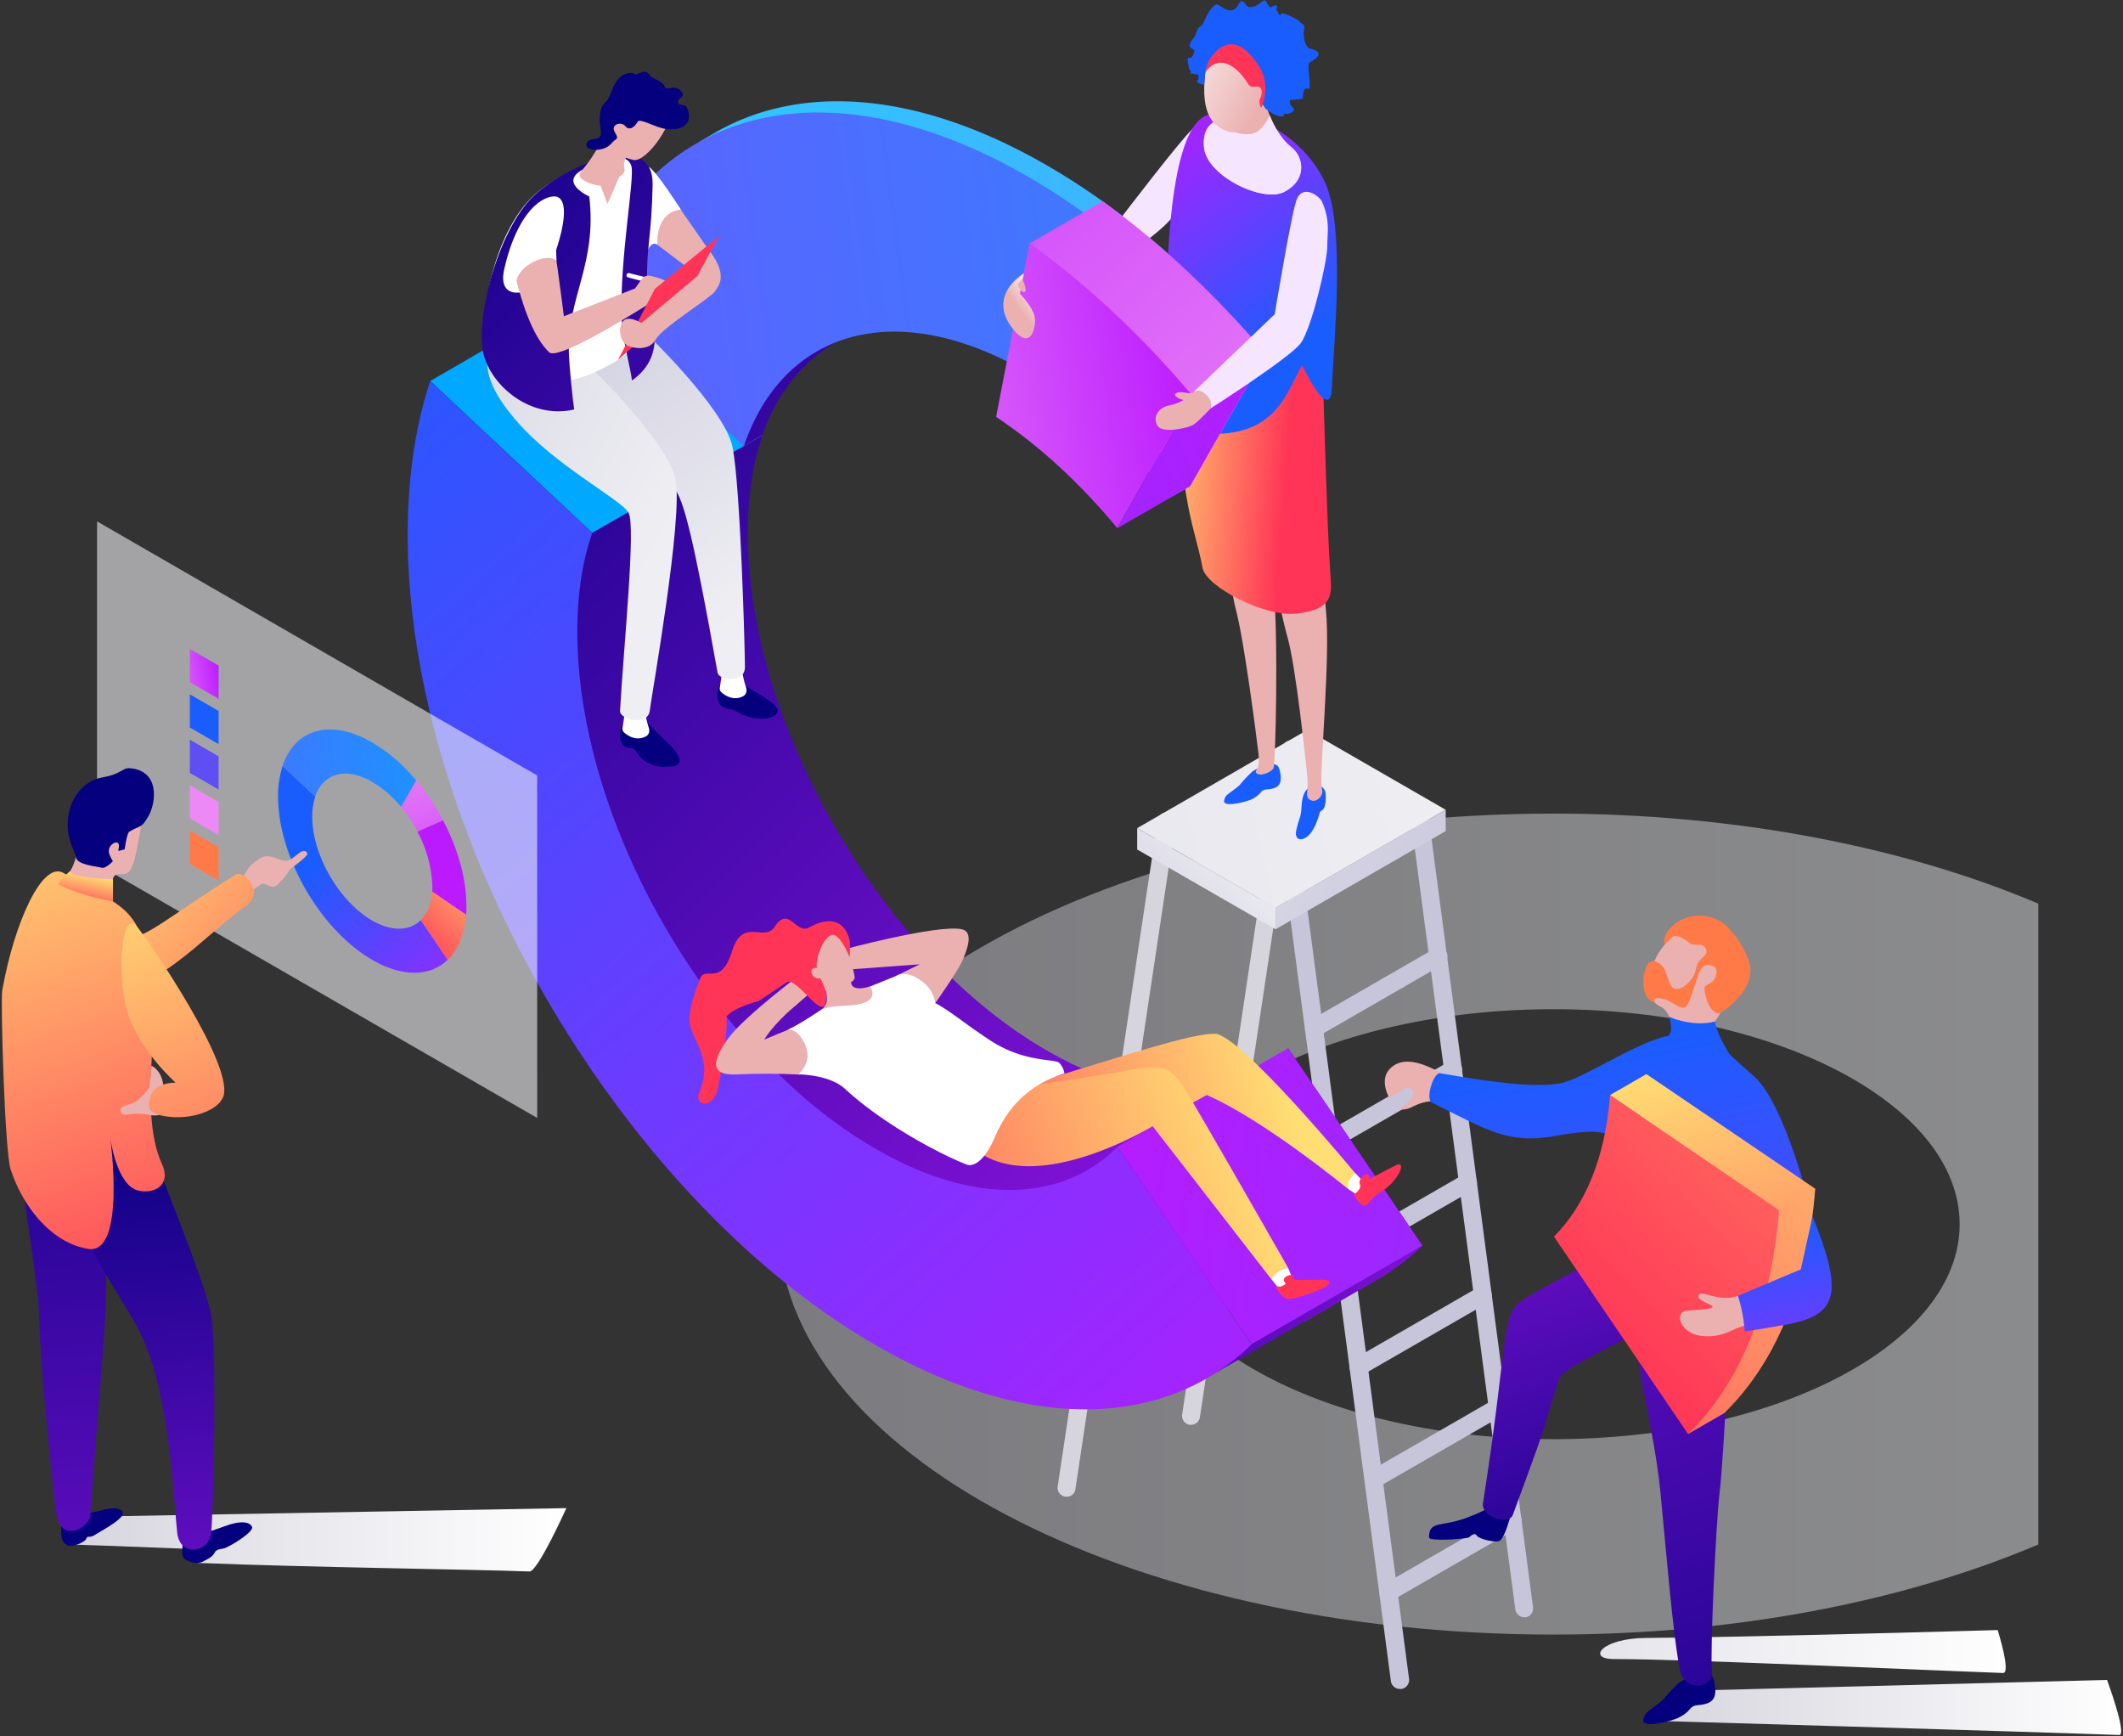 <svg width="428" height="350" xmlns="http://www.w3.org/2000/svg"><rect width="100%" height="100%" fill="#333333" stroke="none"/><defs><linearGradient x1="180.51%" y1="11.73%" x2="-2.04%" y2="65.1%" id="a"><stop stop-color="#00F5AD" offset="0%"/><stop stop-color="#00A9FF" offset="100%"/></linearGradient><linearGradient x1="1.89%" y1="64.09%" x2="100%" y2="64.09%" id="b"><stop stop-color="#D6D5DE" offset="0%"/><stop stop-color="#F6F8FB" offset="100%"/><stop stop-color="#FFF" offset="100%"/></linearGradient><linearGradient x1=".02%" y1="49.73%" x2="99.99%" y2="49.73%" id="c"><stop stop-color="#D6D5DE" offset="0%"/><stop stop-color="#FFF" offset="100%"/></linearGradient><linearGradient x1="0%" y1="50.02%" x2="100.01%" y2="50.02%" id="d"><stop stop-color="#D6D5DE" offset="0%"/><stop stop-color="#FFF" offset="100%"/></linearGradient><linearGradient x1="-56.24%" y1="49.62%" x2="101.71%" y2="50.01%" id="e"><stop stop-color="#D6D5DE" offset="0%"/><stop stop-color="#FFF" offset="100%"/></linearGradient><linearGradient x1="131.3%" y1="39.55%" x2="-736.03%" y2="151.05%" id="f"><stop stop-color="#EFEFF3" offset="0%"/><stop stop-color="#C7C5DA" offset="100%"/></linearGradient><linearGradient x1="87.94%" y1="20.28%" x2="-49.6%" y2="127.87%" id="g"><stop stop-color="#EFEFF3" offset="0%"/><stop stop-color="#C7C5DA" offset="100%"/></linearGradient><linearGradient x1="-130.63%" y1="-40.22%" x2="112.51%" y2="81.3%" id="h"><stop stop-color="#EFEFF3" offset="0%"/><stop stop-color="#C7C5DA" offset="100%"/></linearGradient><linearGradient x1="-14.62%" y1="-4.84%" x2="111.51%" y2="127.74%" id="i"><stop stop-color="#04007E" offset="0%"/><stop stop-color="#BB1AFF" offset="100%"/></linearGradient><linearGradient x1="-199.93%" y1="132.58%" x2="246.59%" y2="-19.68%" id="j"><stop stop-color="#04007E" offset="0%"/><stop stop-color="#BB1AFF" offset="100%"/></linearGradient><linearGradient x1="-8.92%" y1="-15.61%" x2="91.91%" y2="128.11%" id="k"><stop stop-color="#1A5DFF" offset="0%"/><stop stop-color="#BB1AFF" offset="100%"/></linearGradient><linearGradient x1="636.53%" y1="141.09%" x2="-29.78%" y2="37.59%" id="l"><stop stop-color="#1A5DFF" offset="0%"/><stop stop-color="#BB1AFF" offset="100%"/></linearGradient><linearGradient x1="-100.67%" y1="27.87%" x2="715.35%" y2="136.94%" id="m"><stop stop-color="#1AE0FF" offset="0%"/><stop stop-color="#BB1AFF" offset="100%"/></linearGradient><linearGradient x1="-71.68%" y1="-72.76%" x2="502.98%" y2="483.7%" id="n"><stop stop-color="#04007E" offset="0%"/><stop stop-color="#BB1AFF" offset="100%"/></linearGradient><linearGradient x1="176.77%" y1="39.68%" x2="-251.13%" y2="77.7%" id="o"><stop stop-color="#1A94FF" offset="0%"/><stop stop-color="#BB1AFF" offset="100%"/></linearGradient><linearGradient x1="127.7%" y1="-9.45%" x2="19.14%" y2="73.59%" id="p"><stop stop-color="#00F5AD" offset="0%"/><stop stop-color="#00A9FF" offset="100%"/></linearGradient><linearGradient x1="71%" y1="53.59%" x2="-18.46%" y2="40.75%" id="q"><stop stop-color="#FF3456" offset="0%"/><stop stop-color="#FFDF73" offset="100%"/></linearGradient><linearGradient x1="57.76%" y1="77.99%" x2="23.48%" y2="-10.32%" id="r"><stop stop-color="#1A5DFF" offset="0%"/><stop stop-color="#BB1AFF" offset="100%"/></linearGradient><linearGradient x1="-113.63%" y1="-147.68%" x2="123.36%" y2="140.33%" id="s"><stop stop-color="#BB1AFF" offset="0%"/><stop stop-color="#EC89F6" offset="100%"/></linearGradient><linearGradient x1="-736.45%" y1="710.69%" x2="133.23%" y2="-19.94%" id="t"><stop stop-color="#1A5DFF" offset="0%"/><stop stop-color="#BB1AFF" offset="100%"/></linearGradient><linearGradient x1="101.44%" y1="37.84%" x2="-84.6%" y2="78.06%" id="u"><stop stop-color="#BB1AFF" offset="0%"/><stop stop-color="#EC89F6" offset="100%"/></linearGradient><linearGradient x1="-86.62%" y1="72.64%" x2="29.33%" y2="54.93%" id="v"><stop stop-color="#FFF" offset="0%"/><stop stop-color="#FDF9F9" offset="8%"/><stop stop-color="#EBB0B0" offset="100%"/></linearGradient><linearGradient x1="-40.93%" y1="-23.72%" x2="82.86%" y2="76%" id="w"><stop stop-color="#FFF" offset="0%"/><stop stop-color="#FDF9F9" offset="8%"/><stop stop-color="#EBB0B0" offset="100%"/></linearGradient><linearGradient x1="91.04%" y1="-6.26%" x2="56.58%" y2="47.39%" id="x"><stop stop-color="#FFF" offset="0%"/><stop stop-color="#FDF9F9" offset="8%"/><stop stop-color="#EBB0B0" offset="100%"/></linearGradient><linearGradient x1="-38.24%" y1="63.98%" x2="83.68%" y2="49.1%" id="y"><stop stop-color="#FF3456" offset="0%"/><stop stop-color="#FFDF73" offset="100%"/></linearGradient><linearGradient x1="-71.61%" y1="85.26%" x2="91.28%" y2="43%" id="z"><stop stop-color="#FF3456" offset="0%"/><stop stop-color="#FFDF73" offset="100%"/></linearGradient><linearGradient x1="-643.73%" y1="225.8%" x2="-695.64%" y2="239.04%" id="A"><stop stop-color="#04007E" offset="0%"/><stop stop-color="#BB1AFF" offset="100%"/></linearGradient><linearGradient x1="-596.88%" y1="256.54%" x2="-645.33%" y2="272.01%" id="B"><stop stop-color="#04007E" offset="0%"/><stop stop-color="#BB1AFF" offset="100%"/></linearGradient><linearGradient x1="69.79%" y1="95.18%" x2="23.36%" y2="-26.58%" id="C"><stop stop-color="#EFEFF3" offset="0%"/><stop stop-color="#C7C5DA" offset="100%"/></linearGradient><linearGradient x1="71.91%" y1="75.35%" x2="-74.34%" y2="-81.33%" id="D"><stop stop-color="#EFEFF3" offset="0%"/><stop stop-color="#C7C5DA" offset="100%"/></linearGradient><linearGradient x1="-9.18%" y1="-43.56%" x2="296.22%" y2="410.57%" id="E"><stop stop-color="#04007E" offset="0%"/><stop stop-color="#BB1AFF" offset="100%"/></linearGradient><linearGradient x1="-83.7%" y1="89.61%" x2="-115.74%" y2="99.72%" id="F"><stop stop-color="#04007E" offset="0%"/><stop stop-color="#BB1AFF" offset="100%"/></linearGradient><linearGradient x1="127.91%" y1="-20.44%" x2="135.51%" y2="-28.07%" id="G"><stop stop-color="#04007E" offset="0%"/><stop stop-color="#BB1AFF" offset="100%"/></linearGradient><linearGradient x1="-208.88%" y1="35.9%" x2="-319.01%" y2="30.08%" id="H"><stop stop-color="#04007E" offset="0%"/><stop stop-color="#BB1AFF" offset="100%"/></linearGradient><linearGradient x1="68.48%" y1="150.66%" x2="10.42%" y2="-128.34%" id="I"><stop stop-color="#04007E" offset="0%"/><stop stop-color="#BB1AFF" offset="100%"/></linearGradient><linearGradient x1="59.21%" y1="171.15%" x2="34.92%" y2="-173.11%" id="J"><stop stop-color="#04007E" offset="0%"/><stop stop-color="#BB1AFF" offset="100%"/></linearGradient><linearGradient x1="43.19%" y1="8.78%" x2="85.12%" y2="201.82%" id="K"><stop stop-color="#1A5DFF" offset="0%"/><stop stop-color="#BB1AFF" offset="100%"/></linearGradient><linearGradient x1="-26.44%" y1="168.81%" x2="110.4%" y2="-58%" id="L"><stop stop-color="#FF3456" offset="0%"/><stop stop-color="#FFDF73" offset="100%"/></linearGradient><linearGradient x1="25.21%" y1="83.41%" x2="204.64%" y2="-196.72%" id="M"><stop stop-color="#FF3456" offset="0%"/><stop stop-color="#FFDF73" offset="100%"/></linearGradient><linearGradient x1="188.63%" y1="317.21%" x2="18.88%" y2="-9.97%" id="N"><stop stop-color="#FF3456" offset="0%"/><stop stop-color="#FFDF73" offset="100%"/></linearGradient><linearGradient x1="40.75%" y1="6.48%" x2="72.34%" y2="196.13%" id="O"><stop stop-color="#1A5DFF" offset="0%"/><stop stop-color="#BB1AFF" offset="100%"/></linearGradient><linearGradient x1="30.41%" y1="40.06%" x2="102.05%" y2="143.27%" id="P"><stop stop-color="#1A5DFF" offset="0%"/><stop stop-color="#BB1AFF" offset="100%"/></linearGradient><linearGradient x1="111.67%" y1="45.22%" x2="-430.43%" y2="95.53%" id="Q"><stop stop-color="#1A94FF" offset="0%"/><stop stop-color="#BB1AFF" offset="100%"/></linearGradient><linearGradient x1="4.8%" y1="115.13%" x2="133.99%" y2="-86.45%" id="R"><stop stop-color="#FF3456" offset="0%"/><stop stop-color="#FFDF73" offset="100%"/></linearGradient><linearGradient x1="122.71%" y1="367.51%" x2="17.42%" y2="-70.29%" id="S"><stop stop-color="#BB1AFF" offset="0%"/><stop stop-color="#EC89F6" offset="100%"/></linearGradient><linearGradient x1="34.85%" y1="-158.06%" x2="36.2%" y2="-139.96%" id="T"><stop stop-color="#1A5DFF" offset="0%"/><stop stop-color="#BB1AFF" offset="100%"/></linearGradient><linearGradient x1="105.97%" y1="36.2%" x2="-96.49%" y2="85.84%" id="U"><stop stop-color="#BB1AFF" offset="0%"/><stop stop-color="#EC89F6" offset="100%"/></linearGradient><linearGradient x1="69.22%" y1="138.84%" x2="70.63%" y2="145.53%" id="V"><stop stop-color="#04007E" offset="0%"/><stop stop-color="#BB1AFF" offset="100%"/></linearGradient><linearGradient x1="70.99%" y1="146.88%" x2="72.53%" y2="154.2%" id="W"><stop stop-color="#04007E" offset="0%"/><stop stop-color="#BB1AFF" offset="100%"/></linearGradient><linearGradient x1="49.39%" y1="-38.38%" x2="53.89%" y2="256.9%" id="X"><stop stop-color="#04007E" offset="0%"/><stop stop-color="#BB1AFF" offset="100%"/></linearGradient><linearGradient x1="49.02%" y1="1.26%" x2="54.25%" y2="197.61%" id="Y"><stop stop-color="#04007E" offset="0%"/><stop stop-color="#BB1AFF" offset="100%"/></linearGradient><linearGradient x1="187.77%" y1="111%" x2="3.15%" y2="24.06%" id="Z"><stop stop-color="#FF3456" offset="0%"/><stop stop-color="#FFDF73" offset="100%"/></linearGradient><linearGradient x1="61.91%" y1="130.97%" x2="37.88%" y2="-26.05%" id="aa"><stop stop-color="#FF3456" offset="0%"/><stop stop-color="#FFDF73" offset="100%"/></linearGradient><linearGradient x1="83.95%" y1="230.63%" x2="30.32%" y2="-23.83%" id="ab"><stop stop-color="#FF3456" offset="0%"/><stop stop-color="#FFDF73" offset="100%"/></linearGradient><linearGradient x1="25.59%" y1="119.37%" x2="66.02%" y2="14.75%" id="ac"><stop stop-color="#FF3456" offset="0%"/><stop stop-color="#FFDF73" offset="100%"/></linearGradient><linearGradient x1="-50.68%" y1="85.37%" x2="-96.79%" y2="100.99%" id="ad"><stop stop-color="#04007E" offset="0%"/><stop stop-color="#BB1AFF" offset="100%"/></linearGradient></defs><g fill-rule="nonzero" fill="none"><path d="M.32 5.25L9.24.1" opacity=".3" transform="translate(401.28 71.54)" fill="url(#a)"/><path d="M410.93 182.15C384.16 170.8 350.19 164 313.23 164c-86.32 0-156.3 37.03-156.3 82.77 0 45.73 69.98 82.72 156.3 82.72 36.96 0 70.93-6.8 97.7-18.16V182.15zM313.19 290.1c-45.2 0-81.89-19.38-81.89-43.33 0-23.96 36.64-43.34 81.89-43.34 45.24 0 81.88 19.43 81.88 43.34 0 23.9-36.64 43.33-81.88 43.33z" fill="url(#b)" opacity=".45"/><path d="M13.18 311.29s9.47.31 27.94 1.04c1.63.09-2.8 2.67-1.08 2.72 22.55.9 55.66 1.3 66.71 1.72 1.68.04 7.43-12.77 7.43-12.77l-90.9 1.63-8.38 2.94-1.72 2.72z" fill="url(#c)"/><path d="M332.16 346.83s73.65 2.13 95.07 2.9c1.68.04-2.45-11.1-2.45-11.1l-81.11 2.09-9.83 3.4-1.68 2.71z" fill="url(#d)"/><path d="M325.33 334.42c14.3 0 59.69 2.13 78.48 2.81 1.68.05-1.08-8.65-1.08-8.65s-52.31 1.5-70.88 1.59c-8.93.04-12 4.25-6.52 4.25z" fill="url(#e)"/><path d="M282.2 340.45c-.9 0-1.67-.68-1.8-1.59L259.56 180.8a1.83 1.83 0 013.62-.45l20.89 158.06c.13 1-.6 1.9-1.54 2.04h-.32zM307.3 326c-.9 0-1.68-.68-1.81-1.58L284.6 166.35a1.8 1.8 0 011.54-2.04c1-.13 1.9.55 2.04 1.54v.05l20.88 158.07c.13 1-.55 1.9-1.54 2.03h-.23z" fill="#C7C5DA"/><path d="M215.04 301.69h-.27a1.82 1.82 0 01-1.54-2.04l20.15-134.34a1.8 1.8 0 012.09-1.5 1.82 1.82 0 011.5 2.04L216.8 300.2c-.1.86-.86 1.5-1.77 1.5zM240.13 287.2h-.27a1.82 1.82 0 01-1.54-2.04l20.16-134.38a1.8 1.8 0 012.08-1.5 1.82 1.82 0 011.5 2.04L241.9 285.71a1.8 1.8 0 01-1.77 1.49z" fill="#D6D5DE"/><path fill="url(#f)" d="M291.45 163.23L257.16 183l-27.9-16.07 34.29-19.79z"/><path fill="url(#g)" d="M257.16 183.01v4.3l-27.9-16.07v-4.3z"/><path fill="url(#h)" d="M257.16 183.01v4.3l34.29-19.78v-4.3z"/><path d="M264.9 209.14c-.99 0-1.8-.82-1.8-1.81 0-.64.36-1.22.9-1.59l25.05-14.44a1.82 1.82 0 012.49.54c.54.86.27 1.95-.55 2.5-.04.04-.09.04-.13.08l-25.05 14.45c-.27.18-.59.27-.9.27zM267.9 231.87c-1 0-1.82-.82-1.82-1.81 0-.64.37-1.22.91-1.59l25.05-14.44c.86-.5 1.99-.18 2.49.68.5.86.18 2-.68 2.49l-25.05 14.44c-.27.14-.59.23-.9.23zM270.89 254.6a1.82 1.82 0 01-.91-3.4l25.05-14.44c.86-.5 1.99-.18 2.49.68.5.86.18 2-.68 2.49l-25.05 14.44c-.27.14-.59.23-.9.23zM273.87 277.33a1.82 1.82 0 01-.9-3.4L298 259.5c.87-.5 2-.18 2.5.68.5.86.18 1.99-.68 2.49l-25.05 14.44c-.27.14-.59.23-.9.23zM276.9 300.01c-.99 0-1.8-.81-1.8-1.8 0-.64.36-1.23.9-1.6l25.05-14.44c.86-.5 2-.18 2.49.68.5.86.18 2-.68 2.5l-25.04 14.44a1.6 1.6 0 01-.91.22zM279.9 322.74a1.82 1.82 0 01-.9-3.4l25.04-14.44c.86-.5 2-.18 2.49.68.5.86.18 2-.68 2.5l-25.05 14.44c-.27.13-.58.22-.9.22z" fill="#C7C5DA"/><path d="M286.74 251.07l-27.04-39.8c-10.74 10.77-27.95 12.04-47.51 1.13-33.3-18.43-60.78-64.8-61.42-103.55-.13-8.1.91-15.26 3-21.28L121.1 56.96 86.73 76.84l30.48 85.35c7.34 56.96 47.97 63.66 95.57 90.1 19.06 10.6 36.68 13.85 51.31 10.78l-1.09 3.35 13.82-8.02 1.9-1.08.05-.05a47.7 47.7 0 007.97-6.2z" fill="url(#i)"/><path d="M280.03 241.24l-20.56 22.55c1.59-.18-8.65 7.47-7.1 7.1l-8.7 6.66 33.15-19.15 1.9-1.08.05-.05a47.7 47.7 0 007.97-6.2l-6.7-9.83z" fill="url(#j)"/><path d="M177.77 232.28c-33.3-18.43-60.74-64.8-61.37-103.55-.14-8.1.9-15.26 2.99-21.28L86.73 76.84c-3.12 9.37-4.7 20.42-4.53 32.96 1 60.76 44.07 133.48 96.2 162.41 30.35 16.85 57.11 15.17 73.92-1.22l-27.04-39.8c-10.74 10.73-27.95 12-47.51 1.09z" fill="url(#k)"/><path fill="url(#l)" d="M225.28 231.14l34.37-19.83 27.09 39.76-34.42 19.87z"/><path fill="#00A9FF" d="M119.39 107.4l34.33-19.65L121.1 56.9 86.73 76.8z"/><path d="M209.2 32.28c-25.59-14.21-48.6-15.21-65.31-5.38l-2.72 1.58-10.28 9.87a60.97 60.97 0 00-9.78 18.61l48.41-12.23s14.09 12.86 40.31 27.44c10.87 6.07 21.15 15.08 30.08 25.86l15.17-26.67c-13.68-16.26-29.3-29.89-45.88-39.08z" fill="url(#m)"/><path d="M121.1 56.91l23.74 22.24 5.12 10.73 3.76-2.18c4.75-14.17 15.53-19.1 15.53-19.1s-36.1-47.77-48.14-11.69z" fill="url(#n)"/><path d="M117.21 59.22l32.75 30.7c7.79-22.82 29.7-30.1 55.98-15.53 10.87 6.07 21.15 15.08 30.07 25.86l15.17-26.67c-13.67-16.26-29.34-29.89-45.88-39.08-41.44-22.9-76.08-11.4-88.09 24.72z" fill="url(#o)"/><path fill="url(#p)" d="M255.08 71.36l-3.94 2.26-15.17 26.67 3.94-2.26z"/><path d="M267.26 160.1c.1 2.18-.31 3-.77 3.26-.45.28-.45.37-.5.73-.27.9-.58 1.8-1 2.62-1.49 3.13-4.25 3.22-3.66.64.59-2.58.95-2.63 1.04-4.44.1-1.81.32-3.62 1.95-4.4 1.63-.76 2.9.28 2.94 1.6z" fill="#1A5DFF"/><path d="M237.87 40.57c0 3.08-5.48 6.97-8.92 9.6-2.95 2.22-21.7 9.05-21.7 9.05l-.63-5.02 19.65-10.64s11.28-14.8 14.13-17.57c4.44-4.26-2.53 11.5-2.53 14.58z" fill="#F6E5FF"/><path d="M249.87 158.3c-2.3 1.94-2.8 1.76-3.08 3.07-.27 1.31 3.4.54 5.16-.09a5.51 5.51 0 002.18-1.5c.72-.94 1.45-.45 2.8-.94 1.36-.5 1.55-1.82.96-3.9-.6-2.08-4.58-.04-5.48.64a28.6 28.6 0 00-2.54 2.71z" fill="#1A5DFF"/><path d="M253.36 155.12c-.41.6-.05.86.54 1 .59.13 2.45-.45 2.85-1.31.41-.86 1-26.63 0-36.4-1-9.79.37-39.26.73-46.46.36-7.2-12.32-8.88-12.6 3.8-.26 12.68 2.59 41.02 4.27 47.13 1.67 6.12 4.25 26.31 4.52 28.71.14 1 .28 2.63-.31 3.53z" fill="#EBB0B0"/><path d="M263.55 159.51c-.1.77-.14 1.63 1.04 1.9 1 .19 2.36-1.08 1.9-2.53-.63-2.17 1.81-26.17.82-35.95-1-9.78-2.95-39.26-2.58-46.46.36-7.2-12.55-8.87-12.82 3.8-.27 12.69 5.93 42.12 7.65 48.18 1.72 6.07 3.63 24.68 3.9 27.08.18 1.27.18 2.63.09 3.98z" fill="#EBB0B0"/><path d="M237.91 65.88c-1.22 33.82 2.77 39.12 4.53 48.58.73 3.85 12.55 9.92 18.8 9.24 6.25-.68 7.29-2.8 7.06-6.38-.54-8.52-.72-12.05-1.85-49.13l-28.54-2.31z" fill="url(#q)"/><path d="M262.5 73.62c-3.03 5.44-5.02 12.9-15.75 13.77-10.74.86-11.33-4.58-11.55-19.97-.23-15.4.81-40.2 7.51-43.92 6.07-3.35 19.66 2.76 24.46 13.36 4.17 9.19 1.63 33 1.36 41.02-.27 8.01-6.02-4.26-6.02-4.26z" fill="url(#r)"/><path d="M222.29 40.57l-14.68 8.47-3.76 19.6c1.95 1.13 3.95 2.31 6.07 3.44 10.87 6.07 21.15 15.08 30.08 25.86l15.17-26.67c-10.1-11.82-21.2-22.32-32.88-30.7z" fill="url(#s)"/><path fill="url(#t)" d="M255.08 71.36l-14.68 8.47-15.17 26.66 14.68-8.46z"/><path d="M207.57 49.04l-6.75 35c8.79 5.84 17.08 13.53 24.41 22.4l15.17-26.66c-10-11.86-21.1-22.32-32.83-30.74z" fill="url(#u)"/><path d="M261.33 30.7a7.8 7.8 0 00-1.22-1.22c-.1-.1-.18-.19-.32-.28-.9-.81-3.49-3.53-4.9-9.41 0 0-4.88-.64-5.52 1.58-.31 1.13-1.54 1.95-2.67 2.5-.72.13-1.4.4-2.04.76-1.5.95-2.22 2.72-1.9 5.3.77 5.61 11.87 11 16.17 8.74 4.3-2.27 3.8-6.02 2.4-7.97z" fill="url(#v)"/><path d="M258.93 38.67c4.26-2.27 3.8-6.07 2.4-7.97a7.8 7.8 0 00-1.22-1.22c-.1-.1-.18-.19-.32-.28-.68-.63-2.4-2.44-3.8-5.93 0 0-1.4 3.22-3.5 3.67-1.85.36-5.47-.09-5.84-3.08-.67.14-1.35.36-1.99.77-1.5.95-2.22 2.72-1.9 5.3.77 5.66 11.87 11 16.17 8.74z" fill="#F6E5FF"/><path d="M242.99 14.67c-1.05 8.7 1.8 10.82 4.48 11.82 2.67 1 8.74-2.54 7.52-11.82-1.22-9.28-11.19-7.02-12 0z" fill="url(#w)"/><path d="M242.76 17.07c-.59 0-1.77-.54-1.36-.82.4-.27.05-.22.23-.86.18-.63-2.04-.45-1.63-.72.4-.27-.23-.23-.37-1.31-.13-1.09-.45-1.77.19-1.68.63.1.9-1.18 1-1.45.08-.27-1.23-.45-.96-1.31.27-.86.86-1.13 1.13-1.86.28-.72.64-1.5.64-1.5s.81-.26 1.31-1.62S244.66.9 245.3.9c.63 0 1.58 1.35 3.03 1.17 1.45-.18 1.4-2.35 2.27-1.76.86.59.45 1.31 1.9 1.08 1.45-.22 2.17-1.72 2.62-1.22.46.5.68 1.54 1.27 1.22.6-.31.82-.45 1.04-.18.23.27-.36.68 0 .95.37.28.05.37.5.82.46.45-.04-.45.9-.23.96.23 2.82 1.18 3.13 1.59.32.4 1.27.54.95 1.54-.31 1 .14 3.66 1.14 3.89 3.67.86.59 2.45 0 2.8-.6.37.04 3.4-.05 3.95-.09.54.32 1.63-.4 1.35-.73-.27-.87.91-.87.91s-.13.95-.13 1.13c0 .18.18-.18-.82.1-1 .26-1.9-.23-1.76.67.13.9 1.22 1.13.72 1.72-.5.6-1.77.68-2.22.41 1.13.63-.5 1.18-2.44-.23-.55-.4-.19-.4-.55-.4-.36 0-1.13-1.4-1.13-1.4l.09-3.22-4.62-6.07h-3.58l-2.58 1.5c-.32.5-.59 1.08-.77 1.62-.18 2.86-.18 2.45-.18 2.45z" fill="#1A5DFF"/><path d="M253.95 13.58c-3.17-5.2-6.93-6.65-10.33-1.22l-.68 2.31c2.45-3.58 5.89-2.17 8.7 2.26.27.46.81.68 1.31.55.54-.1 1.22-.05 1.4.77.05.5-.04 1.04-.27 1.5-.27.53-.22 1.21.05 1.76l.13.22c.05.05 2-4.39-.31-8.15z" fill="#FF3456"/><path d="M240.4 79.24a9.02 9.02 0 01-4.7 2.49c-2.32.5-3.31 2.44-2.36 4.07.95 1.63 6.2.5 7.3-.22 1.08-.73 3.34-3.17 3.34-3.17l1.09-3.99-3.85.1-.82.72z" fill="#EBB0B0"/><path d="M266.5 40.61c1.71 3.9 1.08 6.07 1.08 9.1 0 3.04-3.17 16.58-5.39 19.52-2.22 2.94-18.25 13.18-18.25 13.18s.95-1.45-1.04-3.08c-1.59-1.27-2.5-.1-2.5-.1l16.58-15.89s3.13-18.92 4.3-22.73c1.18-3.8 4.76-1.04 5.21 0z" fill="#F6E5FF"/><path d="M206.44 55.06c-4.71 3.17-5.44 7.29-2.18 11.32 3.26 4.03 4.44.4 4.4-1.9-.05-2.31-3.04-5.26-3.04-5.26l.82-4.16z" fill="url(#x)"/><path d="M240.59 79.2c-1.05.3-2.45-.46-3.4 0-.95.44.54 1.4 1.81 1.49 1.27.09 1.59-1.5 1.59-1.5zM206.12 56.33c1 1.99.72 2.9 0 2.44-.73-.45-1.04-1.54-.95-1.54.32-.27.63-.59.95-.9z" fill="#EBB0B0"/><path fill="#FFF" d="M271.97 239.8l2.81 1.8v-3.48l-1.5-1.59-5.97-3.85 2.94 4.67z"/><path d="M208.7 218.24c19.7-5.98 31.07-9.78 36.14-9.87 5.08-.1 28.4 28.16 28.4 28.16s-2.04 1.59-1.31 3.26c0 0-17.03-14.03-28.63-19.06 0 0-14.58 8.24-18.75 8.24-4.16 0-27.53-7.2-15.85-10.73z" fill="url(#y)"/><path d="M141.04 220.05c3.08-7.29-2.5-11-2.04-15.08.32-2.53 1-4.98 2.04-7.29l5.43 7.2s.14 1.04-.13 3.85c-.32 3.58-.87 7.11-1.59 10.6-.9 4.34-5.03 3.8-3.71.72z" fill="#FF3456"/><path fill="#FFF" d="M256.35 257.9l1.4 1.72 2.04-.76.9-.82-1-2.44-3.12.13z"/><path d="M180.8 196.64l4.62-2.26-15.49 1.13-.5-3.94s19.66-5.34 24.5-4.25c2.23.5 1.32 3.62 0 6.52-.95 2.08-5.38 8.37-5.38 8.37l-7.75-5.57z" fill="#EBB0B0"/><path d="M197.97 232.68c11 6.75 29.12-2.58 34.42-5.66l23.96 30.88a4.47 4.47 0 013.35-2.3s-18.07-31.7-20.93-36.23c-2.85-4.53-4.7-4.75-10.19-3.8-5.48.95-16.44 2.63-16.44 2.63s-7.42.22-11.77 6.79c-4.35 6.56-2.4 7.7-2.4 7.7z" fill="url(#z)"/><path d="M158.79 207.6l-4.71 1.95s1.59-2.86 6.02-6.61c4.44-3.76 5.48-4.94 5.48-4.94l-3.12-2.44s-12.41 9.28-15.63 13.72c-3.21 4.43-3.98 7.65 1.9 7.29 4.13-.19 8.25-.19 12.42.04l7.2-3.76-3.45-5.93h-4.57l-1.54.68z" fill="#EBB0B0"/><path d="M213.55 214.26c-.9-.9-7.07 0-14.04-4.62-4.94-3.26-7.84-5.75-10.74-7.34l-.22-.09a6.34 6.34 0 00-2.45-4.2c-3.4-2.82-5.57-1.23-5.57-1.23l-7.16 2.9c-.13.04-.27.04-.45.09-2.26.5-4.35 1.5-6.16 2.94-5.48 3.76-7.65 4.75-8.06 4.89.32-.09 1.81-.4 3.3 2.35 1.73 3.13.32 5.17-.99 6.62 0 0 6.16 0 9.33 2.9 8.7 8 21.01 13.98 24.64 15.3 0 0 2.72 1.22 5.7-5.8 2.04-4.75 5.94-10.14 13.9-12.59-.08-.77-.49-1.54-1.03-2.12zM158.79 207.6l-.05.05.05-.05z" fill="#FFF"/><path d="M165.72 203.48c2.94-1.18 5.98-.32 8.65-1.4 2.67-1.09 1-3.22 1-3.22s-3.4 1.13-3.76-.63c-.36-1.77-5.07 1.58-5.07 1.58s.31 1.68.04 2.4c-.23.5-.5.95-.86 1.27z" fill="#EBB0B0"/><path d="M166.49 199.81c3.9-1.04 5.98-1.85 5.8-2.94-.18-1.09-1.63-8.74-5.03-10.05-3.4-1.32-6.07 6.2-4.76 9.1a7.45 7.45 0 003.99 3.9z" fill="#EBB0B0"/><path d="M166.58 200.63c.1 6.65-5.34-3.26-7.84-2.72l-5.84 3.9s-4.75 1.13-6.47 3.12l-5.44-7.2c.86-3.62 4.21 1.63 6.57-5.93 2.17-7.11 6.52-1.72 8.65-5.03 2.8-4.3 4.3 1.68 6.93.18s6.8-2.62 8.15 2.58c.18.68 0 3.45 0 3.45s-1.81-4.58-3.44-4.53c-1.63.04-3.53 4.57-3.17 6.65 0 0-1.5-.13-1 1.14a1.4 1.4 0 001.68.95c0-.1 1.22 2.21 1.22 3.44zM275.37 236.71c.68-.22.81.95.81.95s1.27-.76 5.21-2.76c2.27-1.13.82 3.13-3.48 5.7-1.9 1.14-2.04 2.72-3 2.4-.94-.3-1.99-2.17-1.99-2.17s1.72-1.22 1.23-2.12c-.37-.77.63-1.77 1.22-2zM257.25 259.4c.64 1.4 1.59 2.22 2.27 2.44.68.23 4.53-1 6.75-1.94 2.22-.95 2.4-2 0-1.95-2.4.04-5.26.04-5.26.04a.9.9 0 01-.31-.81c.09-.5-2.31.05-1.82 1.09l.32.5s-.77.63-1.18.58c-.4-.04-.86-.13-.77.05z" fill="#FF3456"/><path d="M145.47 137.65c-1.17 1.13-1 3.62-.22 4.48.77.86 2.49.72 3.4 1.36 2.58 1.67 6.15 1.67 7.33.86 1.18-.82 1.54-1.68-2.22-3.99l-3.98-2.44-4.3-.27z" fill="url(#A)"/><path d="M145.52 135.6c-.1 1-.23 1.95-.4 2.95-.1.36.04.73.3 1 .78.68 2.46 1.76 4.36.81 0 0 1.08-.45.59-1.9a20.6 20.6 0 01-.77-3.3l-4.08.45z" fill="#FFF"/><path d="M125.82 145.75c-1.18 1.13-1 3.62-.23 4.48.77.86 2 .14 2.58 1.13 2.18 3.72 6.03 3.26 7.39 3.13 2.03-.23 2.12-1.9-1.23-5.03-3.26-3.03-3.85-3.85-3.85-3.85l-4.66.14z" fill="url(#B)"/><path d="M112.5 55.01c-3.85 9.47-4.8 14.22 3.13 23.37 7.92 9.14 19.34 18.1 20.83 20.82 1.5 2.72 3.26 8.6 8.2 36.36.32 1.72 5.52 2.13 5.52-1.04-.04-5.43-.95-36.63-2.49-44.37-1.54-7.74-17.43-22.96-17.43-22.96L112.5 55.01z" fill="url(#C)"/><path d="M125.9 143.71c-.08 1-.22 1.95-.4 2.95-.09.36.05.72.32 1 .77.67 2.44 1.76 4.35.8 0 0 1.08-.45.59-1.9a20.6 20.6 0 01-.77-3.3l-4.08.45z" fill="#FFF"/><path d="M132.48 49.3c4.8 3.68 6.74 5.08 6.74 5.08l4.67-2.54-6.66-9.6-2.22-1.8-3.03 4.3.5 4.57z" fill="#EBB0B0"/><path d="M101.04 61.58c-3.85 9.46-4.8 14.17 3.13 23.32 7.93 9.14 21.06 15.75 22.55 18.47 1.5 2.72-1 27.08-1.72 39.94-.09 1.72 5.57 3.12 5.98 0 .5-3.9 6.75-38.9 5.21-46.64-1.54-7.74-17.44-22.96-17.44-22.96l-17.7-12.13z" fill="url(#D)"/><path d="M130.8 33.64l-.14 16.7s.64-1.76 1.86-1.03c0 0-.54-6.48 4.76-7.07-.05 0-4.85-7.65-6.48-8.6z" fill="#FFF"/><path d="M98.15 67.96c1.44 8.24 11.64 12.86 24.59 5.66 12.95-7.2 6.84-9.96 6.61-16.89-.23-6.92-1.63-9.32 1.31-19.51 2.95-10.19-14.85-4.67-22.37 1.58-7.52 6.25-11.5 21.56-10.14 29.16z" fill="#FFF"/><path d="M108.34 38.8c-7.52 6.3-12.32 24.27-11.01 31.88 1.13 6.52 9.24 13.99 18.43 11.86-.22-1.27-1.04-8.96-1.08-11.63-.23-11.23 5.7-17.66 4.12-31.3 0 0-6.66-2.98-.77-5.7 5.89-2.71 8.47-2.71 9.24-.5.77 2.22-2.36 18.66-1.95 30.66.14 4.4 1.9 10.5 2.08 12.63 7.93-5.61 3.26-13.8 3.08-19.92-.22-6.88.9-9.01 1.09-19.6.14-10.96-15.76-4.63-23.23 1.62z" fill="url(#E)"/><path d="M121.88 27.12c-2.63 5.48-4.44 6.84-4.98 7.88-.55 1.04 2.12 2.26 4.2 2.45l1.37 3.66 2.4-5.52s1.31-.54 1-1.72c-.32-1.18.4-2.22.8-2.99.42-.77-4.8-3.76-4.8-3.76z" fill="#EBB0B0"/><path d="M121.74 26.08c.14 3.94 3.3 5.57 5.94 6.16 2.62.59 8.51-7.65 7.65-11.32-.86-3.67-6.66-7.25-9.83-4.53-3.17 2.72-3.76 9.69-3.76 9.69z" fill="#EBB0B0"/><path d="M131.03 57.05h-.1l-4.3-1.13c-.22-.05-.4-.32-.31-.54.04-.23.31-.41.54-.32l4.3 1.08c.27.05.41.28.41.5 0 .23-.32.5-.54.41zM110.87 39.7c-4.66 1.28-7.83 8.16-9.24 14.68-1.4 6.52 5.12 4.93 7.39 2.53 2.26-2.4 8.15-18.88 1.85-17.2z" fill="#FFF"/><path d="M131.34 55.65c-1.67-.37-1.85.54-3.3 2.49l-14.36 5.61s-2.26-18.3-3.26-21.05l-6.84 11.68c2.4 10.37 5.03 14.58 7.11 16.62 1.68 1.63 14.68-6.34 19.75-9.51 0 0 1.63.31 4.35-1.86 2.71-2.17-1.59-3.58-3.45-3.98z" fill="#EBB0B0"/><path d="M121.1 26.22c.5 2.67-2.21 1.13-2.85 2.67-.63 1.54 3.45 1.94 5.03 0 .9-1.09 1.63-.68.68-2.22-.95-1.54 1.22-2.31 2.13-1.22.9 1.08 2.04-.1 2.45-.9.4-.82 3.4 1.08 5.61 1.44 2.22.36 5.17-.36 4.71-3.03-.45-2.68-1.63-1.23-2.13-2.22-.5-1 1.86-1 .5-2.45-1.36-1.45-2.85.27-3.3-.9-.46-1.18-2.4-1.36-3.17-2.5-.77-1.13-2.4.46-2.95 0-.54-.45-2.99-.4-4.3 3-1.31 3.4-1.22 1.99-2.13 3.62-.9 1.63-.27 4.7-.27 4.7z" fill="url(#F)"/><path fill="#FF3456" d="M132.02 58.23l13-10.69-7.47 13.59-12.95 11.4z"/><path d="M143.21 50.8c3.4 4.58 1.86 6.61.9 7.97-.95 1.36-10.55 7.2-11.9 9.65-1.36 2.44-4.67 1.8-5.8 1.17-1.14-.63-1.86-2.76-1.09-4.43.9-2 3.99-.05 3.99-.05l11.32-9.5 2.58-4.8z" fill="#EBB0B0"/><path d="M112.19 52.52c-2.09-1.72-7.61 1.04-8.07 4.12l-1.35-1.63 3.66-10.41 3.58-3.22 1.81 1.36.37 9.78z" fill="#FFF"/><path d="M335.24 342.66c-2.94 2.5-3.53 2.22-3.94 3.94-.4 1.72 4.35.68 6.57-.13 0 0 1.81-.68 2.76-1.9.95-1.23 1.86-.6 3.58-1.23s1.95-2.3 1.22-4.93c-.72-2.63-5.84-.05-6.93.81-1.08.86-3.26 3.44-3.26 3.44z" fill="url(#G)"/><path d="M336.51 204.93c-1.45-3.17-2.94-1.09-3.71-4.94-.77-3.85.77-8.96 6.34-12.67 5.57-3.72 9.15.72 9.78 7.24a17.09 17.09 0 01-3.17 11.32l-5.25 1.81-3.99-2.76z" fill="#EBB0B0"/><path d="M304.4 306.03c-.86 2.86-1.31 3.72-1.9 4.44-.59.73-4.44-.27-4.8-.95-.36-.68-1.18.05-1.54.36-.36.32-8.06.9-8.06.05-.05-3.4 2.35-2.13 7.2-3.85 8.42-2.99 5.57-4.35 5.57-4.35l3.53 4.3z" fill="url(#H)"/><path d="M298.97 303c5.43-34.64 3.4-38.08 8.33-41.16 4.94-3.08 22.64-12.13 22.64-12.13l5.21 16.53s-19.97 9.37-20.65 11.31c-2.22 6.16-2.4 8.25-4.57 14.27-2.68 7.51-4.17 11.36-4.94 13.54-.77 2.17-6.48.4-6.02-2.36z" fill="url(#I)"/><path d="M288.41 222c-2.62.18-3.8 1.45-5.02 1.58-.46.1-.96.1-1.4.05 0 0 2.8-1.72 2.89-3.08.1-1.36-.9-1.45-1.45-1.18-.54.27-3.35 1.95-3.35 1.95s-2.04-3.49 0-5.75 5.39-2.13 10.33.68c4.93 2.8-2 5.75-2 5.75z" fill="#EBB0B0"/><path d="M329.36 268.27c2.08 14.72 4.34 21.74 5.43 33.01 1.09 11.27 2.54 28.89 3.9 35.4.9 4.35 6.84 3.9 6.43 0-.36-3.7.77-29.29 1.58-36.03.82-6.75 2.18-35.9 2.18-35.9l-18.98-15-.54 18.52z" fill="url(#J)"/><path d="M365.4 245.18s-5.56-23.63-12.31-28.66l-4.4-3.98c-2.71-4.3-2.94-6.62-2.94-6.62-4.57 1.18-9.24-.95-9.24-.95s.9 2.68-.09 3.8c-6.61 1.32-16.98 8.52-21.56 9.52-5.25 1.13-14.35-.19-24.5-1.95-1.4-.23-3.03 5.25-1.72 5.89 10.91 5.43 15.4 8.46 24.64 6.79 9.24-1.68 11.64-1 13.77 2.12 2.13 3.13-1.63 14.72-5.62 21.7-3.49 6.06 6.84 6.78 10.92 8.23 4.07 1.45 5.8 15.17 14.62 16.53 3.99.59 8.61-13.9 10.7-24.77l4.61 6.84 3.13-14.49z" fill="url(#K)"/><path d="M320.57 245.05l19.75 44 7.29-4.2c10.23-9.97 16.8-25.27 18.34-45.15l-34.06-23.18c-.9 12.45-4.98 22.14-11.32 28.53z" fill="url(#L)"/><path d="M313.28 249.26l27.04 39.8c10.23-9.97 16.8-25.27 18.34-45.15l-34.06-23.18c-.95 12.5-4.98 22.19-11.32 28.53z" fill="url(#M)"/><path fill="url(#N)" d="M331.9 216.52l-7.3 4.21 34.06 23.18 7.34-4.25z"/><path d="M350.37 261.21c-3.8 1.4-7.34-1.27-7.92-.18-.6 1.09 3.08 2 2.8 2.44-.27.46-2.4.5-5.16.73-2.76.22-1.36 4.75 3.17 5.11 4.53.37 6.07-1.72 8.88-2.17 2.8-.45-1.77-5.93-1.77-5.93z" fill="#EBB0B0"/><path d="M365.4 245.18c6.08 15.08 5.44 19.83-5.06 21.78-6.44 1.18-8.61 1.4-8.61 1.4a29.8 29.8 0 00-1.36-7.15l12.68-5.34 2.36-10.69z" fill="url(#O)"/><path d="M333.48 193.75c2.17.58 2.3 2.3 3.12 4.39.82 2.08 2.67 1.26 4.17-.5 1.5-1.77.86-2.76 1.81-3.9.95-1.13 1.95-1.49 1.22-2.67-.72-1.17-2.3-.13-3.4-1.13-1.08-1-2.76-1.54-3.2-1.13l-1.6 1.58s-.8-1.8 1.9-4.03a8.23 8.23 0 019.84-.31s3.17 2.26 5.16 7.47c2 5.2-4.26 9.87-5.66 10.64-1.09.59-2.5-1.31-3-3.44-.49-2.13-.17-1.9 1-2.58 1.18-.68 1.77-2.95.5-3.4-1.26-.45-1.8-.32-2.53.82-.73 1.13-1.95 6.52-2.95 7.38-1 .86-3.26-1.59-4.98-1.68-.68-.04-.95-.04-1.09-.04a.34.34 0 00-.31.4c0 .05 0 .1.04.14l.18.32c-3.62-.41-2.67-8.97-.22-8.33z" fill="#FF7A47"/><path fill="#EFEFF3" opacity=".6" d="M108.3 225.35l-88.73-51.17V105.1l88.72 51.21z"/><path d="M75.27 185.69c-6.7-3.72-12.22-13.04-12.32-20.83-.04-1.45.14-2.9.6-4.3l-6.57-6.16c-.68 2.13-1 4.39-.91 6.6.18 12.23 8.88 26.86 19.34 32.7 6.11 3.4 11.5 3.03 14.85-.23l-5.43-8.01c-2.13 2.17-5.62 2.4-9.56.23z" fill="url(#P)"/><path d="M56.98 154.4l6.56 6.16c1.59-4.58 5.98-6.03 11.28-3.08a22.32 22.32 0 016.07 5.2l3.03-5.34a33.52 33.52 0 00-9.24-7.88c-8.33-4.66-15.3-2.35-17.7 4.94z" fill="url(#Q)"/><path d="M84.83 185.46l5.43 8.01c2.04-1.99 3.4-5.07 3.72-9.1l-6.84-4.66c-.18 2.49-1 4.44-2.31 5.75z" fill="url(#R)"/><path d="M83.92 157.3l-3.03 5.34a26.77 26.77 0 013.3 5.02l5.17-2.3a48.35 48.35 0 00-5.44-8.06z" fill="url(#S)"/><path d="M87.14 179.7l6.84 4.67c.04-.72.09-1.5.04-2.26-.09-5.43-1.85-11.32-4.7-16.75l-5.17 2.3a24.69 24.69 0 012.99 10.65c.05.45.05.95 0 1.4z" fill="url(#T)"/><path fill="url(#U)" d="M44.07 140.86l-5.8-3.35v-6.7l5.8 3.35z"/><path fill="#1A5DFF" d="M44.07 150l-5.8-3.34v-6.7l5.8 3.35z"/><path fill="#5E4EF4" d="M44.07 159.15l-5.8-3.35v-6.7l5.8 3.35z"/><path fill="#EC89F6" d="M44.07 168.34l-5.8-3.4v-6.65l5.8 3.35z"/><path fill="#FF7A47" d="M44.07 177.49l-5.8-3.35v-6.7l5.8 3.35z"/><path d="M36.82 310.6c.05 1.73-.32 2.59.23 3.4.54.82 2.62 1.36 3.76.82 1.31-.64 2.08-1.09 2.44-1.81.37-.73.9-.68 1.9-.9 1-.23 6.03-3.27 5.67-4.3-.37-1.05-2.31-1.37-5.44-.19-3.12 1.18-7.7 2.44-7.7 2.44l-.86.55z" fill="url(#V)"/><path d="M12.32 306.99c.04 2.94-.05 3.4.9 4.3.96.9 3.95-.41 4.17-1.13.23-.73.64-.05 1.68-.73 1.04-.68 5.39-2.94 5.66-4.21.27-1.27-2.13-1.5-4.26-.77-1.5.4-3.03.63-4.57.63l-3.58 1.9z" fill="url(#W)"/><path d="M2.54 222.54c2.58 23.77 5.16 34.87 5.34 43.15.18 8.29 2.58 33.37 3.49 39.48.9 6.12 6.93 2.77 6.88 0-.04-2.76 2.9-35.04 3.08-42.42.18-7.38 0-42.06 0-42.06l-18.8 1.85z" fill="url(#X)"/><path d="M11.96 239.39c13.09 26.17 15.4 24.67 18.93 36.13 3.53 11.45 4.3 28.61 4.84 33.5.55 4.9 6.44 3.99 6.84 0 .41-3.98 1.27-36.31 0-43.92-1.26-7.6-16.62-44.32-16.62-44.32l-11.82 6.83-2.17 11.78z" fill="url(#Y)"/><path d="M48.14 177.4c1.9-1.27 1.1-2.5 4.4-4.44 1.99-1.17 4.03.9 5.48.5 1.45-.4 2.8-2.58 3.76-1.72.54.45-.05 1-3.3 3.49a16.48 16.48 0 01-2.5 3.08c-1.22 1.08-2.31-.32-2.99-.19-.68.14-3.4 2.4-3.4 2.4l-1.45-3.12zM14.18 175.54c1.17-1.9 1.67-4.75 1.04-6.2-.64-1.45-2.4-9.2 3.58-11.36 5.97-2.18 10.64 2.9 9.6 8.78-1.04 5.89-1.63 9.2-3.17 9.37-1.54.18-2.13-.13-2.5 1.13-.36 1.27-7.01 0-7.01 0l-1.59-.5.05-1.22z" fill="#EBB0B0"/><path d="M47.56 176.27c-19.12 12-19.62 15.12-26.73 11.27-7.1-3.85-12-10.23-12-10.23l-4.8 12.4s4.26 6.53 15.13 9.51c10.87 3 21.96-10.77 30.3-16.52 4.21-2.95-.41-7.38-1.9-6.43z" fill="url(#Z)"/><path d="M12.77 175.95c13.05 7.43 13.95 6.7 17.62 17.7 2.76 8.25-2.94 29.8 2.26 40.98 1.86 3.94-1.17 6.11-4.66 5.39-4.53-.95-5.75-10.64-5.75-10.64s3.21 23.59-4.44 22.37c-7.65-1.23-13.36-8.88-15.67-16.08-1.18-3.71-2.04-33.87-1.68-36 2.4-13.62 8.06-26.16 12.32-23.72z" fill="url(#aa)"/><path d="M30.53 214.84s-.19 3.4-.46 4.44a13.7 13.7 0 01-2.17 2.4c-1.5 1.31-3.76.86-3.58 2.31.18 1.45 1.81.1 5.12.63 2.8.6 3.4-.22 3.4-.22l.13-4.57c.05-4.03-2.44-4.99-2.44-4.99z" fill="#EBB0B0"/><path d="M25.9 204.7c2.72 7.6 9.52 13.54 9.52 13.54s-4.26-.14-5.08 2.8c-.67 2.32-.4 3.4 2.86 3.95 4.98.86 10.46-.95 11.73-3.72 2.76-5.88-14.95-31.65-17.35-34.54-3.17-3.85-4.21 10.77-1.67 17.97z" fill="url(#ab)"/><path d="M14.18 175.54s-1.82 1.5-2.36 2.58c-.27.46 6.52 2.95 10.96 3.58v-4.44s-8.83-.31-8.6-1.72z" fill="url(#ac)"/><path d="M26.13 154.85c6.16.45 5.35 6.97 3.8 9.65-1.53 2.67-1.62 1.76-3.8 3.12 0 0-.45-.23-1 3.58l-1.17.31c-.36.1.36-1.08-.18-1.58-.55-.5-2.4.72-1.68 2.4.73 1.67.73 1.18.73 1.18s-1.5 1.67-2.36 1.4c-.86-.27-4.94-.54-5.16-2.08-.23-1.54-1.95-3.58-1.63-7.61.31-4.03 2.99-7.83 6.93-8.51 3.94-.68 4.03-1.95 5.52-1.86z" fill="url(#ad)"/></g></svg>